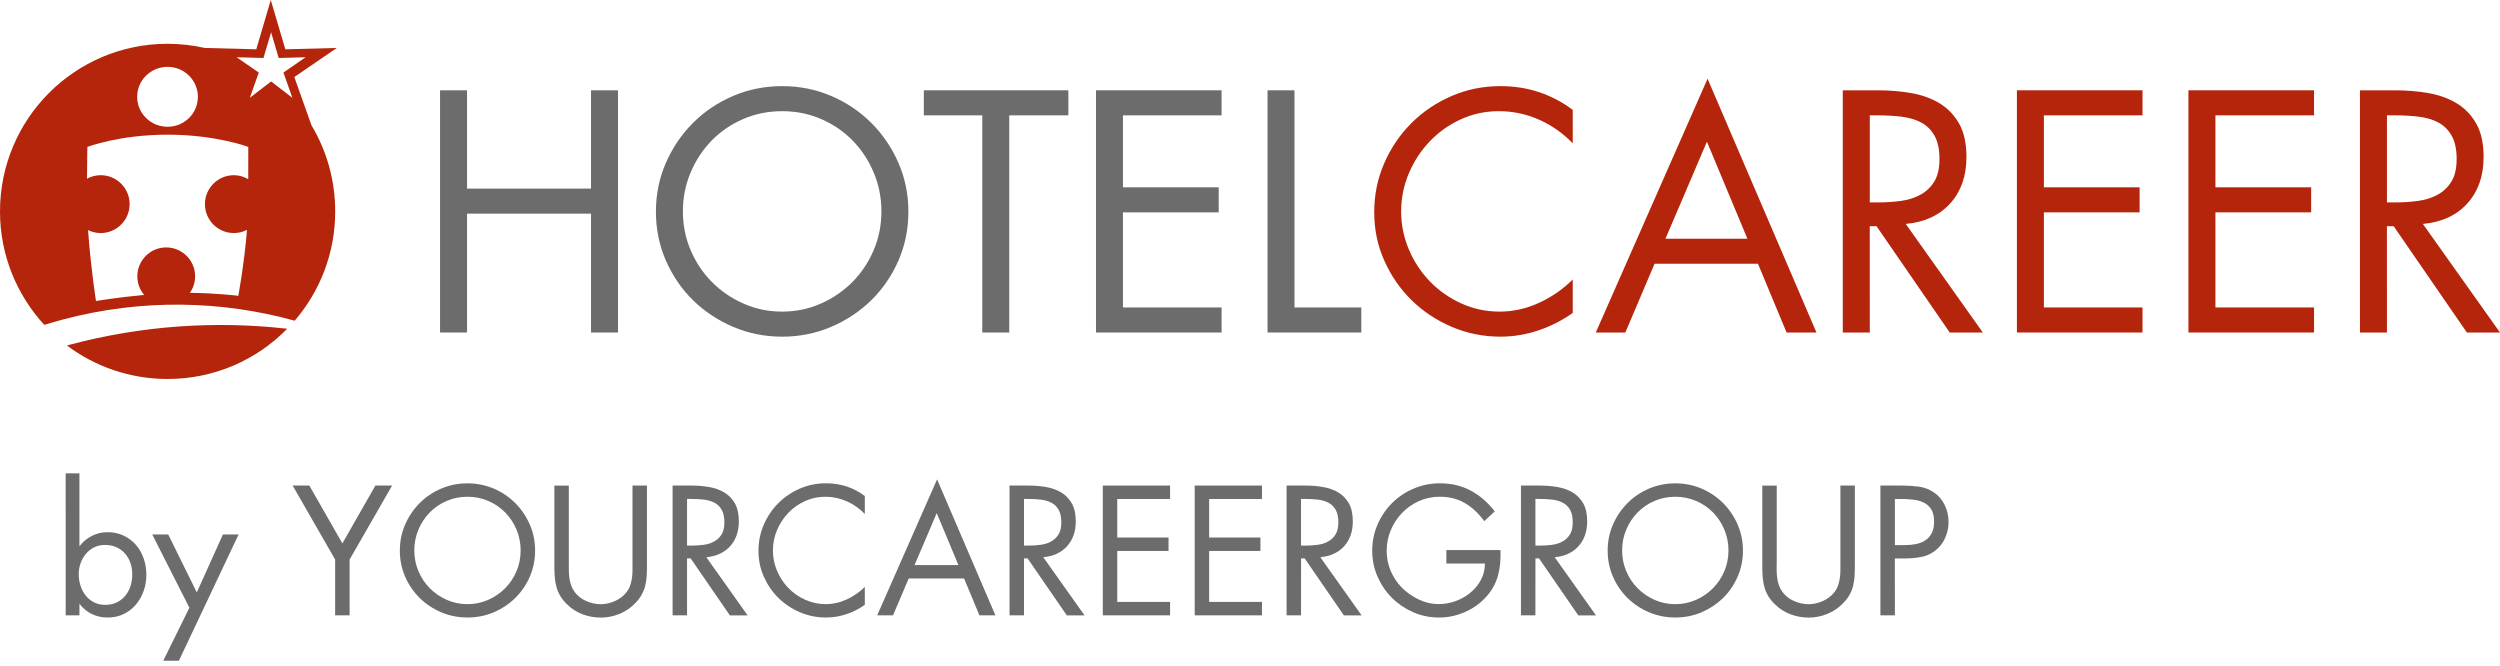 <?xml version="1.0" encoding="utf-8"?>
<!-- Generator: Adobe Illustrator 16.0.0, SVG Export Plug-In . SVG Version: 6.00 Build 0)  -->
<!DOCTYPE svg PUBLIC "-//W3C//DTD SVG 1.1//EN" "http://www.w3.org/Graphics/SVG/1.1/DTD/svg11.dtd">
<svg version="1.1" id="Ebene_1" xmlns="http://www.w3.org/2000/svg" xmlns:xlink="http://www.w3.org/1999/xlink" x="0px" y="0px"
	 width="174.336px" height="46.425px" viewBox="0 0 174.336 46.425" enable-background="new 0 0 174.336 46.425"
	 xml:space="preserve">
<path fill="#6C6C6C" d="M4.579,33.009h0.96v5.062h0.024c0.232-0.304,0.516-0.538,0.852-0.706c0.336-0.17,0.696-0.253,1.08-0.253
	c0.416,0,0.792,0.079,1.128,0.239S9.245,37.729,9.481,38c0.236,0.271,0.416,0.588,0.54,0.947c0.124,0.36,0.186,0.74,0.186,1.141
	c0,0.394-0.064,0.77-0.192,1.129s-0.308,0.677-0.54,0.947c-0.232,0.271-0.514,0.49-0.846,0.653
	c-0.332,0.164-0.706,0.246-1.122,0.246c-0.392,0-0.756-0.08-1.092-0.239c-0.336-0.16-0.62-0.393-0.852-0.695H5.54v0.779H4.58
	L4.579,33.009 M7.327,38.001c-0.28,0-0.532,0.056-0.756,0.166c-0.224,0.111-0.416,0.264-0.576,0.451
	c-0.16,0.188-0.284,0.402-0.372,0.646c-0.088,0.242-0.132,0.498-0.132,0.762c0,0.28,0.04,0.549,0.12,0.805
	c0.08,0.258,0.198,0.484,0.354,0.686c0.156,0.199,0.348,0.359,0.576,0.479c0.228,0.121,0.494,0.183,0.798,0.183
	c0.312,0,0.584-0.06,0.816-0.175c0.232-0.115,0.428-0.271,0.588-0.469c0.16-0.195,0.28-0.422,0.36-0.679
	c0.08-0.256,0.12-0.528,0.12-0.815c0-0.278-0.044-0.545-0.132-0.793c-0.088-0.246-0.212-0.463-0.372-0.646
	c-0.16-0.185-0.358-0.33-0.594-0.438S7.623,38.001,7.327,38.001z"/>
<polyline fill="#6C6C6C" points="10.615,37.269 11.731,37.269 13.723,41.312 15.547,37.269 16.639,37.269 12.475,46.076 
	11.383,46.076 13.207,42.38 10.615,37.269 "/>
<polyline fill="#6C6C6C" points="20.407,33.86 21.571,33.86 23.875,37.893 26.179,33.86 27.343,33.86 24.379,39.021 24.379,42.91 
	23.371,42.91 23.371,39.021 20.407,33.86 "/>
<path fill="#6C6C6C" d="M32.599,33.705c0.648,0,1.258,0.123,1.83,0.366c0.572,0.243,1.072,0.579,1.5,1.009
	c0.428,0.428,0.766,0.926,1.014,1.494c0.248,0.566,0.372,1.176,0.372,1.822c0,0.648-0.124,1.257-0.372,1.824
	c-0.248,0.568-0.586,1.062-1.014,1.482c-0.428,0.42-0.928,0.752-1.5,0.996c-0.572,0.242-1.182,0.363-1.83,0.363
	s-1.258-0.121-1.83-0.363c-0.572-0.244-1.072-0.576-1.5-0.996c-0.428-0.42-0.766-0.914-1.014-1.482
	c-0.248-0.567-0.372-1.176-0.372-1.824c0-0.646,0.124-1.256,0.372-1.822c0.248-0.568,0.586-1.066,1.014-1.494
	c0.428-0.43,0.928-0.766,1.5-1.009C31.341,33.828,31.951,33.705,32.599,33.705 M32.599,34.641c-0.52,0-1.006,0.099-1.458,0.294
	c-0.452,0.195-0.844,0.464-1.176,0.805c-0.332,0.34-0.594,0.737-0.786,1.193c-0.192,0.456-0.288,0.939-0.288,1.451
	c0,0.514,0.096,0.994,0.288,1.447c0.192,0.451,0.456,0.848,0.792,1.188c0.336,0.341,0.73,0.609,1.182,0.811
	c0.452,0.2,0.934,0.301,1.446,0.301c0.512,0,0.994-0.101,1.446-0.301c0.452-0.199,0.846-0.47,1.182-0.811
	c0.336-0.34,0.6-0.734,0.792-1.188c0.192-0.455,0.288-0.936,0.288-1.447s-0.096-0.995-0.288-1.451s-0.454-0.854-0.786-1.193
	c-0.332-0.341-0.724-0.607-1.176-0.805C33.605,34.74,33.119,34.641,32.599,34.641z"/>
<path fill="#6C6C6C" d="M39.667,39.248c0,0.17,0,0.342,0,0.519c0,0.176,0.012,0.354,0.036,0.526c0.024,0.176,0.064,0.348,0.12,0.512
	c0.056,0.162,0.136,0.316,0.24,0.462c0.2,0.278,0.47,0.493,0.81,0.644c0.34,0.146,0.678,0.223,1.014,0.223
	c0.328,0,0.654-0.07,0.978-0.211c0.324-0.142,0.59-0.338,0.798-0.594c0.12-0.146,0.21-0.301,0.27-0.47
	c0.06-0.168,0.104-0.342,0.132-0.521c0.028-0.18,0.042-0.361,0.042-0.547c0-0.185,0-0.363,0-0.539v-5.391h1.008v5.665
	c0,0.247-0.008,0.479-0.024,0.701c-0.016,0.22-0.05,0.435-0.102,0.644c-0.052,0.207-0.132,0.406-0.24,0.6
	c-0.108,0.191-0.25,0.381-0.426,0.564c-0.312,0.336-0.682,0.592-1.11,0.768c-0.428,0.177-0.87,0.265-1.326,0.265
	c-0.432,0-0.854-0.077-1.266-0.233c-0.412-0.155-0.77-0.387-1.074-0.688c-0.2-0.19-0.358-0.388-0.474-0.582
	c-0.116-0.194-0.204-0.401-0.264-0.618c-0.06-0.216-0.1-0.441-0.12-0.678s-0.03-0.48-0.03-0.737v-5.67h1.008V39.248"/>
<path fill="#6C6C6C" d="M47.911,42.91h-1.008v-9.05h1.308c0.432,0,0.846,0.034,1.242,0.103c0.396,0.07,0.748,0.195,1.056,0.379
	c0.308,0.185,0.554,0.438,0.738,0.763s0.276,0.742,0.276,1.254c0,0.704-0.202,1.28-0.606,1.729
	c-0.404,0.447-0.958,0.703-1.662,0.769l2.88,4.058h-1.236l-2.736-3.974h-0.252V42.91 M47.911,38.048h0.312
	c0.288,0,0.568-0.02,0.84-0.055s0.516-0.111,0.732-0.229c0.216-0.116,0.39-0.28,0.522-0.491c0.132-0.212,0.198-0.495,0.198-0.847
	c0-0.368-0.064-0.662-0.192-0.883c-0.128-0.221-0.298-0.385-0.51-0.491c-0.212-0.107-0.456-0.179-0.732-0.212
	c-0.276-0.03-0.566-0.047-0.87-0.047h-0.3V38.048L47.911,38.048z"/>
<path fill="#6C6C6C" d="M60.307,35.841c-0.36-0.377-0.778-0.67-1.254-0.883c-0.476-0.211-0.978-0.317-1.506-0.317
	c-0.504,0-0.978,0.103-1.422,0.308c-0.444,0.202-0.83,0.477-1.158,0.82c-0.328,0.346-0.588,0.742-0.78,1.193
	s-0.288,0.927-0.288,1.422c0,0.496,0.096,0.971,0.288,1.423s0.454,0.851,0.786,1.194c0.332,0.342,0.722,0.617,1.17,0.819
	c0.448,0.204,0.924,0.308,1.428,0.308c0.512,0,1.006-0.109,1.482-0.33c0.476-0.221,0.894-0.51,1.254-0.869v1.248
	c-0.392,0.279-0.82,0.498-1.284,0.652c-0.464,0.155-0.936,0.233-1.416,0.233c-0.64,0-1.246-0.122-1.818-0.364
	c-0.572-0.244-1.072-0.576-1.5-0.996c-0.428-0.42-0.768-0.912-1.02-1.478s-0.378-1.166-0.378-1.808c0-0.646,0.124-1.258,0.372-1.83
	c0.248-0.57,0.586-1.07,1.014-1.5c0.428-0.428,0.928-0.766,1.5-1.014c0.572-0.248,1.182-0.371,1.83-0.371
	c1.008,0,1.908,0.295,2.7,0.887V35.841"/>
<path fill="#6C6C6C" d="M63.367,40.341l-1.092,2.568h-1.104l4.176-9.48l4.068,9.48h-1.116l-1.068-2.568H63.367 M65.323,35.781
	l-1.548,3.624h3.06L65.323,35.781z"/>
<path fill="#6C6C6C" d="M71.407,42.91h-1.008v-9.05h1.308c0.432,0,0.846,0.034,1.242,0.103c0.396,0.07,0.748,0.195,1.056,0.379
	c0.308,0.185,0.554,0.438,0.738,0.763c0.184,0.324,0.276,0.742,0.276,1.254c0,0.704-0.202,1.28-0.606,1.729
	c-0.404,0.447-0.958,0.703-1.662,0.769l2.88,4.058h-1.236l-2.736-3.974h-0.252V42.91 M71.407,38.048h0.312
	c0.288,0,0.568-0.02,0.84-0.055s0.516-0.111,0.732-0.229s0.39-0.28,0.522-0.491c0.132-0.212,0.198-0.495,0.198-0.847
	c0-0.368-0.064-0.662-0.192-0.883s-0.298-0.385-0.51-0.491c-0.212-0.107-0.456-0.179-0.732-0.212
	c-0.276-0.03-0.566-0.047-0.87-0.047h-0.3V38.048L71.407,38.048z"/>
<polyline fill="#6C6C6C" points="76.903,33.86 81.595,33.86 81.595,34.796 77.911,34.796 77.911,37.484 81.487,37.484 
	81.487,38.421 77.911,38.421 77.911,41.973 81.595,41.973 81.595,42.91 76.903,42.91 76.903,33.86 "/>
<polyline fill="#6C6C6C" points="83.311,33.86 88.002,33.86 88.002,34.796 84.319,34.796 84.319,37.484 87.895,37.484 
	87.895,38.421 84.319,38.421 84.319,41.973 88.002,41.973 88.002,42.91 83.311,42.91 83.311,33.86 "/>
<path fill="#6C6C6C" d="M90.727,42.91h-1.008v-9.05h1.309c0.433,0,0.847,0.034,1.242,0.103c0.395,0.07,0.748,0.195,1.058,0.379
	c0.307,0.185,0.553,0.438,0.737,0.763c0.184,0.324,0.273,0.742,0.273,1.254c0,0.704-0.201,1.28-0.604,1.729
	c-0.403,0.447-0.959,0.703-1.662,0.769l2.88,4.058h-1.236L90.98,38.94h-0.252L90.727,42.91 M90.727,38.048h0.312
	c0.287,0,0.566-0.02,0.84-0.055c0.271-0.035,0.516-0.111,0.73-0.229c0.216-0.117,0.391-0.28,0.521-0.491
	c0.133-0.212,0.199-0.495,0.199-0.847c0-0.368-0.064-0.662-0.191-0.883c-0.129-0.221-0.299-0.385-0.512-0.491
	c-0.211-0.107-0.455-0.179-0.73-0.212c-0.274-0.03-0.565-0.047-0.869-0.047h-0.301V38.048L90.727,38.048z"/>
<path fill="#6C6C6C" d="M104.635,38.36c0.008,0.306,0.002,0.597-0.018,0.876c-0.021,0.28-0.066,0.553-0.135,0.816
	c-0.067,0.263-0.164,0.52-0.287,0.769c-0.125,0.247-0.289,0.491-0.496,0.731c-0.416,0.479-0.922,0.853-1.514,1.115
	c-0.595,0.265-1.203,0.396-1.836,0.396c-0.642,0-1.242-0.124-1.808-0.372c-0.562-0.248-1.056-0.582-1.476-1.002
	s-0.754-0.912-1.002-1.477c-0.248-0.563-0.373-1.166-0.373-1.805c0-0.648,0.125-1.261,0.373-1.832
	c0.248-0.57,0.584-1.068,1.009-1.492c0.424-0.424,0.924-0.76,1.5-1.008c0.573-0.248,1.188-0.373,1.836-0.373
	c0.799,0,1.518,0.17,2.153,0.51c0.636,0.341,1.191,0.822,1.674,1.447l-0.733,0.684c-0.383-0.536-0.83-0.954-1.336-1.254
	c-0.508-0.301-1.101-0.45-1.771-0.45c-0.521,0-1.006,0.103-1.453,0.307c-0.446,0.203-0.838,0.478-1.17,0.821
	c-0.332,0.345-0.594,0.744-0.785,1.199c-0.192,0.457-0.288,0.941-0.288,1.453c0,0.479,0.092,0.938,0.274,1.379
	c0.187,0.438,0.443,0.832,0.779,1.177c0.336,0.336,0.729,0.612,1.178,0.827c0.445,0.217,0.911,0.324,1.394,0.324
	c0.391,0,0.778-0.067,1.163-0.203c0.384-0.137,0.729-0.33,1.037-0.582c0.31-0.252,0.558-0.551,0.744-0.896
	c0.188-0.344,0.281-0.729,0.281-1.15h-2.688V38.36H104.635"/>
<path fill="#6C6C6C" d="M107.07,42.91h-1.008v-9.05h1.31c0.43,0,0.844,0.034,1.239,0.103c0.396,0.07,0.748,0.195,1.058,0.379
	c0.308,0.185,0.554,0.438,0.738,0.763c0.184,0.324,0.274,0.742,0.274,1.254c0,0.704-0.201,1.28-0.604,1.729
	c-0.404,0.447-0.959,0.703-1.662,0.769l2.881,4.058h-1.235l-2.736-3.974h-0.252L107.07,42.91 M107.07,38.048h0.312
	c0.289,0,0.568-0.02,0.841-0.055s0.518-0.111,0.733-0.229c0.215-0.116,0.39-0.28,0.521-0.491c0.133-0.212,0.196-0.495,0.196-0.847
	c0-0.368-0.062-0.662-0.188-0.883c-0.129-0.221-0.301-0.385-0.512-0.491c-0.214-0.107-0.455-0.179-0.73-0.212
	c-0.277-0.03-0.566-0.047-0.869-0.047h-0.303V38.048L107.07,38.048z"/>
<path fill="#6C6C6C" d="M116.827,33.705c0.646,0,1.258,0.123,1.83,0.366c0.569,0.243,1.069,0.579,1.5,1.009
	c0.428,0.428,0.766,0.926,1.014,1.494c0.248,0.566,0.373,1.176,0.373,1.822c0,0.648-0.125,1.257-0.373,1.824
	c-0.248,0.568-0.586,1.062-1.014,1.482c-0.431,0.42-0.931,0.752-1.5,0.996c-0.572,0.242-1.185,0.363-1.83,0.363
	c-0.647,0-1.259-0.121-1.83-0.363c-0.572-0.244-1.072-0.576-1.5-0.996c-0.429-0.42-0.767-0.914-1.015-1.482
	c-0.248-0.567-0.373-1.176-0.373-1.824c0-0.646,0.125-1.256,0.373-1.822c0.248-0.568,0.586-1.066,1.015-1.494
	c0.428-0.43,0.928-0.766,1.5-1.009C115.568,33.828,116.178,33.705,116.827,33.705 M116.827,34.641c-0.521,0-1.007,0.099-1.459,0.294
	c-0.451,0.195-0.843,0.464-1.177,0.805c-0.332,0.34-0.594,0.737-0.785,1.193c-0.192,0.456-0.288,0.939-0.288,1.451
	c0,0.514,0.096,0.994,0.288,1.447c0.191,0.451,0.455,0.848,0.792,1.188c0.336,0.341,0.729,0.609,1.182,0.811
	c0.453,0.203,0.937,0.301,1.447,0.301c0.512,0,0.993-0.101,1.446-0.301c0.449-0.199,0.845-0.47,1.181-0.811
	c0.338-0.34,0.601-0.734,0.793-1.188c0.192-0.455,0.287-0.936,0.287-1.447s-0.095-0.995-0.287-1.451s-0.455-0.854-0.785-1.193
	c-0.332-0.341-0.726-0.607-1.178-0.805C117.833,34.74,117.346,34.641,116.827,34.641z"/>
<path fill="#6C6C6C" d="M123.895,39.248c0,0.17,0,0.342,0,0.519c0,0.176,0.013,0.354,0.035,0.526
	c0.023,0.176,0.064,0.348,0.119,0.512c0.059,0.162,0.137,0.316,0.24,0.462c0.201,0.278,0.471,0.493,0.811,0.644
	c0.342,0.146,0.68,0.223,1.017,0.223c0.327,0,0.651-0.07,0.977-0.211c0.325-0.142,0.591-0.338,0.8-0.594
	c0.119-0.146,0.209-0.301,0.271-0.47c0.06-0.168,0.104-0.342,0.131-0.521c0.028-0.18,0.043-0.361,0.043-0.547
	c0-0.185,0-0.363,0-0.539v-5.391h1.009v5.665c0,0.247-0.009,0.479-0.023,0.701c-0.018,0.22-0.051,0.435-0.104,0.644
	c-0.051,0.207-0.131,0.406-0.239,0.6c-0.105,0.191-0.25,0.381-0.427,0.564c-0.311,0.336-0.682,0.592-1.108,0.768
	c-0.428,0.177-0.869,0.265-1.324,0.265c-0.434,0-0.854-0.077-1.268-0.233c-0.412-0.155-0.771-0.387-1.074-0.688
	c-0.199-0.19-0.357-0.388-0.476-0.582c-0.114-0.194-0.202-0.401-0.264-0.618c-0.062-0.216-0.101-0.441-0.119-0.678
	c-0.021-0.236-0.03-0.48-0.03-0.737v-5.67h1.008v5.388"/>
<path fill="#6C6C6C" d="M132.139,42.91h-1.01v-9.05h1.488c0.393,0,0.781,0.024,1.17,0.072s0.746,0.185,1.074,0.407
	c0.336,0.23,0.59,0.533,0.762,0.9c0.174,0.366,0.258,0.756,0.258,1.162c0,0.368-0.072,0.729-0.221,1.074
	c-0.148,0.35-0.363,0.641-0.645,0.87c-0.304,0.256-0.644,0.42-1.021,0.491c-0.375,0.072-0.752,0.106-1.127,0.106h-0.731
	L132.139,42.91 M132.139,38.013h0.672c0.279,0,0.543-0.023,0.791-0.072c0.248-0.048,0.467-0.134,0.654-0.258s0.338-0.29,0.449-0.498
	s0.168-0.477,0.168-0.805c0-0.367-0.066-0.657-0.203-0.869c-0.137-0.213-0.316-0.37-0.541-0.475
	c-0.223-0.104-0.477-0.17-0.756-0.197c-0.279-0.028-0.566-0.043-0.863-0.043h-0.371V38.013L132.139,38.013z"/>
<polyline fill="#6C6C6C" points="41.215,13.152 41.215,6.298 43.097,6.298 43.097,23.187 41.215,23.187 41.215,14.899 
	32.569,14.899 32.569,23.187 30.687,23.187 30.687,6.298 32.569,6.298 32.569,13.152 41.215,13.152 "/>
<path fill="#6C6C6C" d="M54.543,6.006c1.21,0,2.348,0.227,3.416,0.683c1.067,0.456,2.001,1.083,2.8,1.881
	c0.799,0.8,1.43,1.729,1.893,2.789c0.463,1.061,0.694,2.196,0.694,3.405c0,1.21-0.231,2.345-0.694,3.405
	c-0.463,1.061-1.094,1.982-1.893,2.767c-0.799,0.783-1.733,1.403-2.8,1.858c-1.068,0.456-2.206,0.684-3.416,0.684
	c-1.209,0-2.349-0.228-3.416-0.684c-1.068-0.455-2.001-1.075-2.8-1.858c-0.799-0.785-1.43-1.706-1.893-2.767
	c-0.463-1.06-0.694-2.195-0.694-3.405c0-1.209,0.231-2.344,0.694-3.405c0.463-1.06,1.094-1.989,1.893-2.789
	c0.799-0.798,1.732-1.425,2.8-1.881C52.194,6.233,53.334,6.006,54.543,6.006 M54.543,7.753c-0.971,0-1.878,0.183-2.722,0.549
	c-0.843,0.366-1.575,0.866-2.195,1.501c-0.62,0.635-1.108,1.377-1.467,2.228c-0.358,0.851-0.537,1.755-0.537,2.711
	s0.179,1.856,0.537,2.699c0.359,0.844,0.851,1.583,1.479,2.218c0.627,0.634,1.362,1.138,2.206,1.511
	c0.844,0.374,1.743,0.56,2.699,0.56c0.955,0,1.856-0.186,2.699-0.56c0.844-0.373,1.579-0.877,2.207-1.511
	c0.627-0.635,1.12-1.374,1.478-2.218c0.359-0.843,0.538-1.743,0.538-2.699s-0.179-1.86-0.538-2.711
	c-0.358-0.851-0.847-1.593-1.467-2.228c-0.62-0.635-1.352-1.135-2.195-1.501C56.421,7.936,55.514,7.753,54.543,7.753z"/>
<polyline fill="#6C6C6C" points="70.38,23.187 68.498,23.187 68.498,8.044 64.422,8.044 64.422,6.297 74.502,6.297 74.502,8.044 
	70.38,8.044 70.38,23.187 "/>
<polyline fill="#6C6C6C" points="76.428,6.297 85.186,6.297 85.186,8.044 78.309,8.044 78.309,13.062 84.985,13.062 84.985,14.809 
	78.309,14.809 78.309,21.44 85.186,21.44 85.186,23.187 76.428,23.187 76.428,6.297 "/>
<polyline fill="#6C6C6C" points="90.271,21.44 94.93,21.44 94.93,23.187 88.391,23.187 88.391,6.297 90.271,6.297 90.271,21.44 "/>
<path fill="#B5250B" d="M109.668,9.993c-0.672-0.702-1.453-1.251-2.34-1.646c-0.889-0.396-1.826-0.594-2.812-0.594
	c-0.938,0-1.824,0.19-2.654,0.571c-0.827,0.381-1.549,0.893-2.159,1.534c-0.613,0.643-1.101,1.385-1.457,2.229
	c-0.358,0.844-0.537,1.729-0.537,2.655c0,0.926,0.179,1.811,0.537,2.654c0.356,0.844,0.848,1.587,1.467,2.229
	c0.621,0.642,1.349,1.153,2.187,1.534c0.836,0.381,1.725,0.571,2.664,0.571c0.955,0,1.879-0.205,2.768-0.615
	c0.889-0.411,1.67-0.953,2.342-1.624v2.329c-0.732,0.523-1.531,0.929-2.396,1.221c-0.864,0.291-1.746,0.436-2.645,0.436
	c-1.193,0-2.324-0.227-3.395-0.683c-1.066-0.455-2-1.075-2.801-1.859c-0.799-0.784-1.433-1.702-1.902-2.755
	c-0.471-1.053-0.705-2.176-0.705-3.371c0-1.21,0.23-2.348,0.693-3.416s1.096-2.001,1.895-2.8c0.799-0.799,1.73-1.43,2.799-1.893
	c1.068-0.463,2.207-0.694,3.416-0.694c1.883,0,3.562,0.552,5.041,1.657v2.33"/>
<path fill="#B5250B" d="M115.379,18.393l-2.037,4.794h-2.061l7.795-17.696l7.594,17.696h-2.084l-1.994-4.794H115.379 M119.032,9.881
	l-2.892,6.765h5.713L119.032,9.881z"/>
<path fill="#B5250B" d="M130.389,23.187h-1.883V6.297h2.441c0.807,0,1.578,0.064,2.318,0.191c0.737,0.127,1.396,0.362,1.971,0.705
	c0.574,0.344,1.035,0.818,1.379,1.422c0.344,0.605,0.514,1.386,0.514,2.341c0,1.315-0.375,2.39-1.129,3.226
	c-0.756,0.836-1.789,1.314-3.104,1.434l5.375,7.571h-2.308l-5.106-7.415h-0.471L130.389,23.187 M130.389,14.115h0.582
	c0.537,0,1.062-0.034,1.568-0.101c0.506-0.067,0.963-0.209,1.365-0.426c0.402-0.216,0.729-0.522,0.975-0.918
	c0.246-0.395,0.369-0.922,0.369-1.579c0-0.687-0.119-1.236-0.357-1.646c-0.238-0.411-0.557-0.717-0.951-0.919
	c-0.396-0.202-0.852-0.332-1.366-0.392c-0.515-0.06-1.058-0.09-1.623-0.09h-0.562V14.115L130.389,14.115z"/>
<polyline fill="#B5250B" points="140.648,6.297 149.407,6.297 149.407,8.044 142.529,8.044 142.529,13.062 149.204,13.062 
	149.204,14.809 142.529,14.809 142.529,21.44 149.407,21.44 149.407,23.187 140.648,23.187 140.648,6.297 "/>
<polyline fill="#B5250B" points="152.609,6.297 161.368,6.297 161.368,8.044 154.491,8.044 154.491,13.062 161.167,13.062 
	161.167,14.809 154.491,14.809 154.491,21.44 161.368,21.44 161.368,23.187 152.609,23.187 152.609,6.297 "/>
<path fill="#B5250B" d="M166.452,23.187h-1.882V6.297h2.439c0.809,0,1.58,0.064,2.318,0.191c0.738,0.127,1.396,0.362,1.971,0.705
	c0.576,0.344,1.035,0.818,1.379,1.422c0.346,0.605,0.516,1.386,0.516,2.341c0,1.315-0.377,2.39-1.131,3.226
	s-1.787,1.314-3.104,1.434l5.377,7.571h-2.309l-5.107-7.415h-0.469L166.452,23.187 M166.452,14.115h0.582
	c0.538,0,1.062-0.034,1.567-0.101c0.506-0.067,0.965-0.209,1.365-0.426c0.404-0.216,0.729-0.522,0.977-0.918
	c0.246-0.395,0.369-0.922,0.369-1.579c0-0.687-0.119-1.236-0.358-1.646c-0.238-0.411-0.556-0.717-0.951-0.919
	c-0.396-0.202-0.853-0.332-1.366-0.392c-0.515-0.06-1.058-0.09-1.623-0.09h-0.562V14.115L166.452,14.115z"/>
<path fill="#B5250B" d="M21.725,8.752c0,0-1.103-3.116-1.2-3.379c0.232-0.158,2.961-2.029,2.961-2.029s-3.306,0.088-3.589,0.094
	C19.82,3.175,18.883,0,18.883,0s-0.936,3.175-1.012,3.438c-0.282-0.006-3.585-0.094-3.585-0.094h0.005
	c-0.838-0.183-1.707-0.291-2.603-0.291C5.234,3.053,0,8.279,0,14.748c0,3.048,1.173,5.82,3.087,7.907
	c0.437-0.131,0.878-0.264,1.326-0.381c5.491-1.45,11.029-1.323,16.137,0.09c1.76-2.049,2.825-4.707,2.825-7.616
	c0-2.195-0.601-4.245-1.65-5.999V8.752 M11.686,4.661c1.166,0,2.114,0.941,2.114,2.089c0,1.16-0.948,2.09-2.114,2.09
	c-1.173,0-2.121-0.93-2.121-2.09C9.564,5.602,10.513,4.661,11.686,4.661z M17.312,12.494c-0.297-0.173-0.642-0.277-1.004-0.277
	c-1.115,0-2.017,0.91-2.017,2.015c0,1.116,0.902,2.02,2.017,2.02c0.329,0,0.639-0.079,0.916-0.223
	c-0.189,2.366-0.605,4.598-0.605,4.598s-1.536-0.192-3.378-0.206c0.232-0.329,0.365-0.722,0.365-1.15
	c0-1.112-0.899-2.018-2.017-2.018c-1.112,0-2.013,0.906-2.013,2.018c0,0.497,0.181,0.948,0.478,1.297
	c-1.932,0.175-3.361,0.423-3.361,0.423s-0.381-2.465-0.552-4.945c0.264,0.133,0.565,0.206,0.883,0.206
	c1.112,0,2.015-0.904,2.015-2.02c0-1.105-0.902-2.015-2.015-2.015c-0.347,0-0.673,0.09-0.957,0.245
	c0.007-1.426,0.025-2.217,0.025-2.217s2.236-0.854,5.597-0.854c3.363,0,5.624,0.854,5.624,0.854S17.312,11.036,17.312,12.494z
	 M18.906,5.678L17.42,6.822l0.626-1.763L16.5,3.992l1.873,0.052l0.532-1.795l0.529,1.795l1.876-0.052l-1.545,1.067l0.624,1.763
	L18.906,5.678z M4.875,24.035C4.807,24.05,4.74,24.071,4.67,24.095c1.957,1.466,4.384,2.333,7.018,2.333
	c3.265,0,6.219-1.333,8.339-3.504C15.086,22.367,9.967,22.684,4.875,24.035z"/>
</svg>
